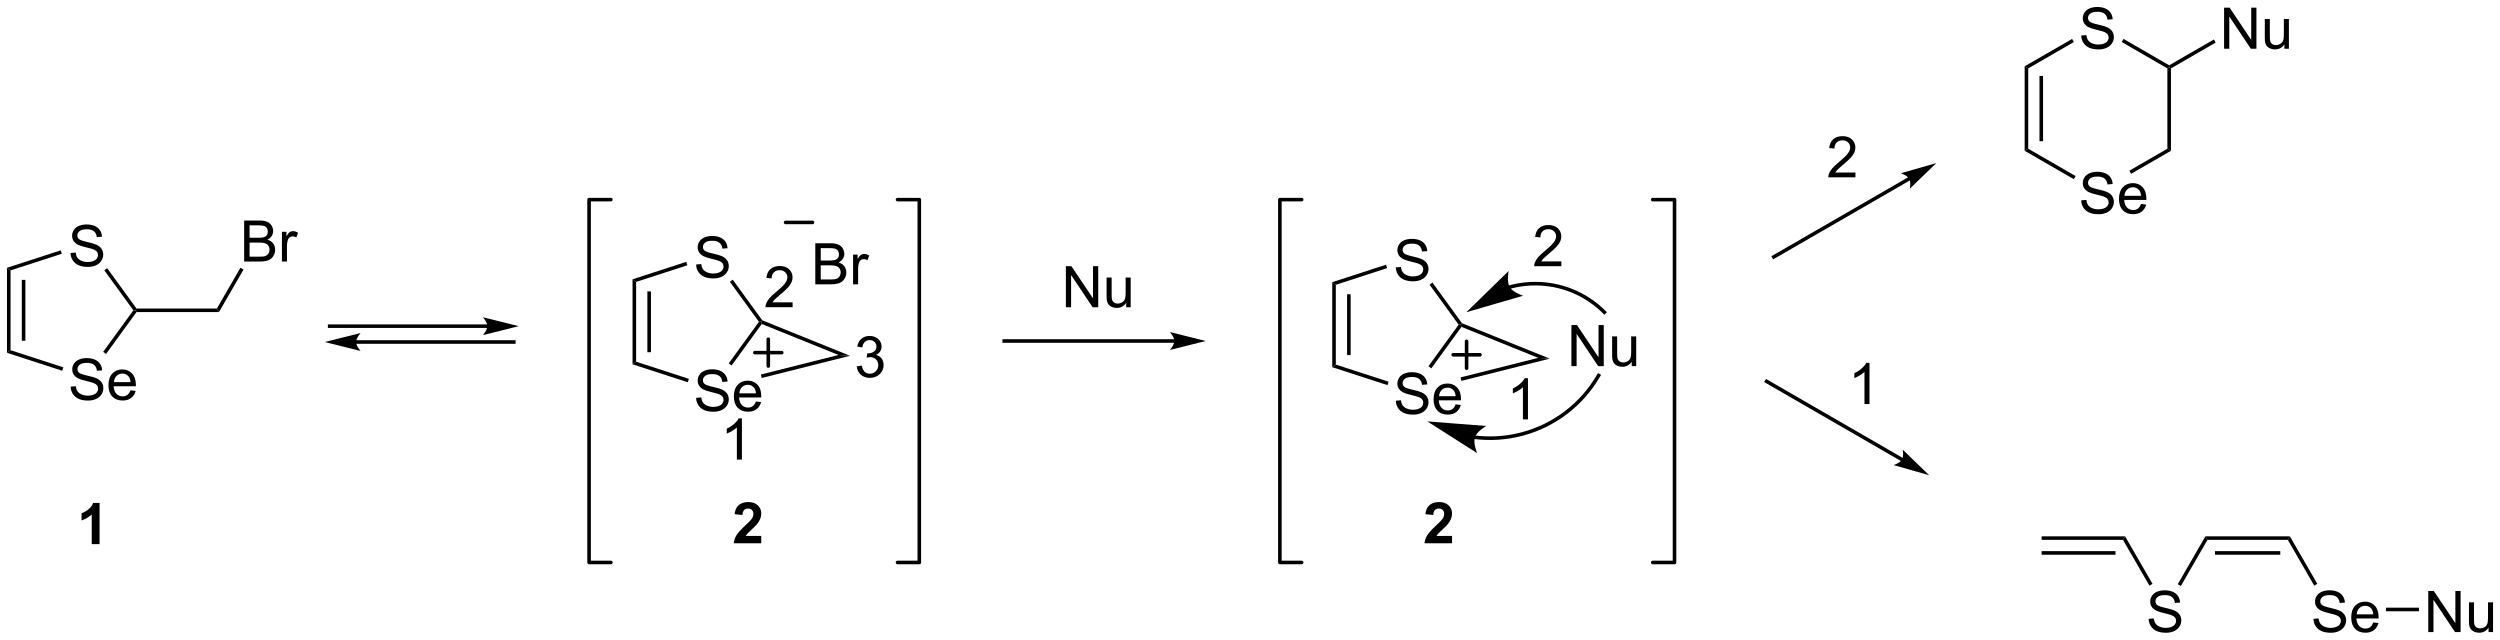 <?xml version="1.0" encoding="UTF-8"?>
<!DOCTYPE svg PUBLIC '-//W3C//DTD SVG 1.0//EN'
          'http://www.w3.org/TR/2001/REC-SVG-20010904/DTD/svg10.dtd'>
<svg stroke-dasharray="none" shape-rendering="auto" xmlns="http://www.w3.org/2000/svg" font-family="'Dialog'" text-rendering="auto" width="957" fill-opacity="1" color-interpolation="auto" color-rendering="auto" preserveAspectRatio="xMidYMid meet" font-size="12px" viewBox="0 0 957 245" fill="black" xmlns:xlink="http://www.w3.org/1999/xlink" stroke="black" image-rendering="auto" stroke-miterlimit="10" stroke-linecap="square" stroke-linejoin="miter" font-style="normal" stroke-width="1" height="245" stroke-dashoffset="0" font-weight="normal" stroke-opacity="1"
><!--Generated by the Batik Graphics2D SVG Generator--><defs id="genericDefs"
  /><g
  ><defs id="defs1"
    ><clipPath clipPathUnits="userSpaceOnUse" id="clipPath1"
      ><path d="M0.646 1.614 L359.513 1.614 L359.513 93.442 L0.646 93.442 L0.646 1.614 Z"
      /></clipPath
      ><clipPath clipPathUnits="userSpaceOnUse" id="clipPath2"
      ><path d="M34.028 42.544 L34.028 131.818 L382.917 131.818 L382.917 42.544 Z"
      /></clipPath
    ></defs
    ><g transform="scale(2.667,2.667) translate(-0.646,-1.614) matrix(1.029,0,0,1.029,-34.355,-42.146)"
    ><path d="M43.872 96.459 L44.588 96.397 Q44.637 96.826 44.822 97.103 Q45.01 97.379 45.4 97.548 Q45.791 97.717 46.278 97.717 Q46.713 97.717 47.043 97.59 Q47.377 97.459 47.538 97.235 Q47.7 97.011 47.7 96.746 Q47.7 96.475 47.543 96.275 Q47.387 96.074 47.028 95.936 Q46.799 95.847 46.01 95.657 Q45.221 95.467 44.903 95.3 Q44.494 95.084 44.291 94.767 Q44.09 94.449 44.09 94.053 Q44.09 93.621 44.335 93.243 Q44.583 92.866 45.054 92.67 Q45.528 92.475 46.106 92.475 Q46.744 92.475 47.228 92.681 Q47.715 92.886 47.976 93.285 Q48.239 93.683 48.26 94.186 L47.533 94.241 Q47.473 93.699 47.135 93.423 Q46.799 93.144 46.137 93.144 Q45.45 93.144 45.135 93.397 Q44.822 93.647 44.822 94.004 Q44.822 94.311 45.043 94.511 Q45.262 94.709 46.187 94.92 Q47.111 95.129 47.455 95.285 Q47.955 95.514 48.192 95.868 Q48.431 96.222 48.431 96.683 Q48.431 97.139 48.168 97.545 Q47.908 97.949 47.416 98.175 Q46.926 98.4 46.314 98.4 Q45.536 98.4 45.01 98.173 Q44.486 97.944 44.187 97.491 Q43.887 97.035 43.872 96.459 ZM52.215 96.965 L52.942 97.053 Q52.77 97.691 52.304 98.043 Q51.84 98.394 51.119 98.394 Q50.208 98.394 49.674 97.834 Q49.142 97.272 49.142 96.261 Q49.142 95.215 49.681 94.636 Q50.221 94.058 51.08 94.058 Q51.911 94.058 52.437 94.626 Q52.965 95.191 52.965 96.217 Q52.965 96.28 52.963 96.405 L49.869 96.405 Q49.908 97.09 50.254 97.454 Q50.603 97.816 51.122 97.816 Q51.51 97.816 51.783 97.613 Q52.056 97.41 52.215 96.965 ZM49.908 95.826 L52.223 95.826 Q52.176 95.303 51.958 95.043 Q51.622 94.636 51.088 94.636 Q50.603 94.636 50.273 94.962 Q49.942 95.285 49.908 95.826 Z" stroke="none" clip-path="url(#clipPath2)"
    /></g
    ><g transform="matrix(2.743,0,0,2.743,-93.336,-116.694)"
    ><path d="M43.872 77.852 L44.588 77.79 Q44.637 78.219 44.822 78.495 Q45.01 78.771 45.4 78.941 Q45.791 79.11 46.278 79.11 Q46.713 79.11 47.043 78.982 Q47.377 78.852 47.538 78.628 Q47.7 78.404 47.7 78.138 Q47.7 77.868 47.543 77.667 Q47.387 77.466 47.028 77.329 Q46.799 77.24 46.01 77.05 Q45.221 76.86 44.903 76.693 Q44.494 76.477 44.291 76.159 Q44.09 75.841 44.09 75.446 Q44.09 75.013 44.335 74.636 Q44.583 74.258 45.054 74.063 Q45.528 73.868 46.106 73.868 Q46.744 73.868 47.228 74.073 Q47.715 74.279 47.976 74.677 Q48.239 75.076 48.26 75.579 L47.533 75.633 Q47.473 75.091 47.135 74.816 Q46.799 74.537 46.137 74.537 Q45.45 74.537 45.135 74.79 Q44.822 75.04 44.822 75.396 Q44.822 75.704 45.043 75.904 Q45.262 76.102 46.187 76.313 Q47.111 76.521 47.455 76.677 Q47.955 76.907 48.192 77.261 Q48.431 77.615 48.431 78.076 Q48.431 78.532 48.168 78.938 Q47.908 79.341 47.416 79.568 Q46.926 79.792 46.314 79.792 Q45.536 79.792 45.01 79.566 Q44.486 79.336 44.187 78.883 Q43.887 78.427 43.872 77.852 Z" stroke="none" clip-path="url(#clipPath2)"
    /></g
    ><g transform="matrix(2.743,0,0,2.743,-93.336,-116.694)"
    ><path d="M35 79.915 L35.5 80.278 L35.5 91.415 L35 91.778 ZM37.07 81.601 L37.07 90.093 L37.57 90.093 L37.57 81.601 Z" stroke="none" clip-path="url(#clipPath2)"
    /></g
    ><g transform="matrix(2.743,0,0,2.743,-93.336,-116.694)"
    ><path d="M35 91.778 L35.5 91.415 L42.863 93.807 L42.708 94.283 Z" stroke="none" clip-path="url(#clipPath2)"
    /></g
    ><g transform="matrix(2.743,0,0,2.743,-93.336,-116.694)"
    ><path d="M48.828 91.941 L48.424 91.647 L52.638 85.847 L52.947 85.847 L53.074 86.097 Z" stroke="none" clip-path="url(#clipPath2)"
    /></g
    ><g transform="matrix(2.743,0,0,2.743,-93.336,-116.694)"
    ><path d="M53.074 85.597 L52.947 85.847 L52.638 85.847 L48.581 80.263 L48.985 79.969 Z" stroke="none" clip-path="url(#clipPath2)"
    /></g
    ><g transform="matrix(2.743,0,0,2.743,-93.336,-116.694)"
    ><path d="M42.501 77.478 L42.656 77.953 L35.5 80.278 L35 79.915 Z" stroke="none" clip-path="url(#clipPath2)"
    /></g
    ><g transform="matrix(2.743,0,0,2.743,-93.336,-116.694)"
    ><path d="M53.074 86.097 L52.947 85.847 L53.074 85.597 L64.297 85.597 L64.586 86.097 Z" stroke="none" clip-path="url(#clipPath2)"
    /></g
    ><g transform="matrix(2.743,0,0,2.743,-93.336,-116.694)"
    ><path d="M68.1 79.042 L68.1 73.316 L70.248 73.316 Q70.904 73.316 71.3 73.49 Q71.699 73.662 71.923 74.024 Q72.147 74.386 72.147 74.779 Q72.147 75.146 71.946 75.472 Q71.748 75.795 71.347 75.995 Q71.865 76.146 72.144 76.513 Q72.425 76.881 72.425 77.381 Q72.425 77.784 72.253 78.131 Q72.084 78.474 71.834 78.662 Q71.584 78.849 71.206 78.946 Q70.831 79.042 70.284 79.042 L68.1 79.042 ZM68.858 75.722 L70.097 75.722 Q70.6 75.722 70.818 75.654 Q71.108 75.568 71.253 75.37 Q71.402 75.17 71.402 74.87 Q71.402 74.584 71.264 74.368 Q71.128 74.151 70.873 74.071 Q70.621 73.99 70.003 73.99 L68.858 73.99 L68.858 75.722 ZM68.858 78.365 L70.284 78.365 Q70.652 78.365 70.8 78.339 Q71.061 78.292 71.235 78.183 Q71.412 78.073 71.524 77.865 Q71.639 77.654 71.639 77.381 Q71.639 77.06 71.475 76.826 Q71.311 76.589 71.019 76.493 Q70.73 76.396 70.183 76.396 L68.858 76.396 L68.858 78.365 ZM73.371 79.042 L73.371 74.894 L74.003 74.894 L74.003 75.521 Q74.246 75.081 74.449 74.941 Q74.654 74.8 74.902 74.8 Q75.256 74.8 75.623 75.026 L75.381 75.677 Q75.123 75.526 74.865 75.526 Q74.636 75.526 74.451 75.665 Q74.269 75.802 74.191 76.05 Q74.074 76.425 74.074 76.87 L74.074 79.042 L73.371 79.042 Z" stroke="none" clip-path="url(#clipPath2)"
    /></g
    ><g transform="matrix(2.743,0,0,2.743,-93.336,-116.694)"
    ><path d="M64.586 86.097 L64.297 85.597 L67.582 79.908 L68.015 80.158 Z" stroke="none" clip-path="url(#clipPath2)"
    /></g
    ><g transform="matrix(2.743,0,0,2.743,-93.336,-116.694)"
    ><path d="M131.173 98.065 L131.889 98.002 Q131.938 98.432 132.123 98.708 Q132.31 98.984 132.701 99.153 Q133.092 99.323 133.579 99.323 Q134.014 99.323 134.344 99.195 Q134.678 99.065 134.839 98.841 Q135.001 98.617 135.001 98.351 Q135.001 98.08 134.844 97.88 Q134.688 97.679 134.329 97.541 Q134.1 97.453 133.31 97.263 Q132.521 97.073 132.204 96.906 Q131.795 96.69 131.592 96.372 Q131.391 96.054 131.391 95.659 Q131.391 95.226 131.636 94.849 Q131.883 94.471 132.355 94.276 Q132.829 94.08 133.407 94.08 Q134.045 94.08 134.529 94.286 Q135.016 94.492 135.277 94.89 Q135.54 95.289 135.56 95.791 L134.834 95.846 Q134.774 95.304 134.435 95.028 Q134.1 94.75 133.438 94.75 Q132.751 94.75 132.435 95.002 Q132.123 95.252 132.123 95.609 Q132.123 95.916 132.344 96.117 Q132.563 96.315 133.488 96.526 Q134.412 96.734 134.756 96.89 Q135.256 97.119 135.493 97.474 Q135.732 97.828 135.732 98.289 Q135.732 98.744 135.469 99.151 Q135.209 99.554 134.717 99.781 Q134.227 100.005 133.615 100.005 Q132.837 100.005 132.31 99.778 Q131.787 99.549 131.488 99.096 Q131.188 98.64 131.173 98.065 ZM139.516 98.57 L140.243 98.659 Q140.071 99.296 139.605 99.648 Q139.141 100 138.42 100 Q137.508 100 136.975 99.44 Q136.443 98.877 136.443 97.867 Q136.443 96.82 136.982 96.242 Q137.521 95.664 138.381 95.664 Q139.212 95.664 139.738 96.231 Q140.266 96.796 140.266 97.823 Q140.266 97.885 140.264 98.01 L137.17 98.01 Q137.209 98.695 137.555 99.059 Q137.904 99.421 138.423 99.421 Q138.81 99.421 139.084 99.218 Q139.357 99.015 139.516 98.57 ZM137.209 97.432 L139.524 97.432 Q139.477 96.909 139.258 96.648 Q138.923 96.242 138.389 96.242 Q137.904 96.242 137.573 96.567 Q137.243 96.89 137.209 97.432 Z" stroke="none" clip-path="url(#clipPath2)"
    /></g
    ><g transform="matrix(2.743,0,0,2.743,-93.336,-116.694)"
    ><path d="M131.173 79.457 L131.889 79.395 Q131.938 79.825 132.123 80.101 Q132.31 80.377 132.701 80.546 Q133.092 80.715 133.579 80.715 Q134.014 80.715 134.344 80.588 Q134.678 80.457 134.839 80.233 Q135.001 80.009 135.001 79.744 Q135.001 79.473 134.844 79.272 Q134.688 79.072 134.329 78.934 Q134.1 78.845 133.31 78.655 Q132.521 78.465 132.204 78.299 Q131.795 78.082 131.592 77.765 Q131.391 77.447 131.391 77.051 Q131.391 76.619 131.636 76.241 Q131.883 75.864 132.355 75.668 Q132.829 75.473 133.407 75.473 Q134.045 75.473 134.529 75.679 Q135.016 75.884 135.277 76.283 Q135.54 76.681 135.56 77.184 L134.834 77.239 Q134.774 76.697 134.435 76.421 Q134.1 76.142 133.438 76.142 Q132.751 76.142 132.435 76.395 Q132.123 76.645 132.123 77.002 Q132.123 77.309 132.344 77.509 Q132.563 77.707 133.488 77.918 Q134.412 78.127 134.756 78.283 Q135.256 78.512 135.493 78.866 Q135.732 79.22 135.732 79.681 Q135.732 80.137 135.469 80.543 Q135.209 80.947 134.717 81.174 Q134.227 81.397 133.615 81.397 Q132.837 81.397 132.31 81.171 Q131.787 80.942 131.488 80.489 Q131.188 80.033 131.173 79.457 Z" stroke="none" clip-path="url(#clipPath2)"
    /></g
    ><g transform="matrix(2.743,0,0,2.743,-93.336,-116.694)"
    ><path d="M122.301 81.52 L122.801 81.884 L122.801 93.02 L122.301 93.384 ZM124.371 83.206 L124.371 91.698 L124.871 91.698 L124.871 83.206 Z" stroke="none" clip-path="url(#clipPath2)"
    /></g
    ><g transform="matrix(2.743,0,0,2.743,-93.336,-116.694)"
    ><path d="M122.301 93.384 L122.801 93.02 L130.164 95.413 L130.009 95.888 Z" stroke="none" clip-path="url(#clipPath2)"
    /></g
    ><g transform="matrix(2.743,0,0,2.743,-93.336,-116.694)"
    ><path d="M136.129 93.546 L135.725 93.252 L139.939 87.452 L140.248 87.452 L140.335 87.757 Z" stroke="none" clip-path="url(#clipPath2)"
    /></g
    ><g transform="matrix(2.743,0,0,2.743,-93.336,-116.694)"
    ><path d="M140.408 87.247 L140.248 87.452 L139.939 87.452 L135.881 81.868 L136.286 81.574 Z" stroke="none" clip-path="url(#clipPath2)"
    /></g
    ><g transform="matrix(2.743,0,0,2.743,-93.336,-116.694)"
    ><path d="M129.802 79.083 L129.957 79.559 L122.801 81.884 L122.301 81.52 Z" stroke="none" clip-path="url(#clipPath2)"
    /></g
    ><g transform="matrix(2.743,0,0,2.743,-93.336,-116.694)"
    ><path d="M140.335 87.757 L140.248 87.452 L140.408 87.247 L152.654 92.193 L151.045 92.082 Z" stroke="none" clip-path="url(#clipPath2)"
    /></g
    ><g transform="matrix(2.743,0,0,2.743,-93.336,-116.694)"
    ><path d="M140.328 95.293 L140.206 94.808 L151.045 92.082 L152.654 92.193 Z" stroke="none" clip-path="url(#clipPath2)"
    /></g
    ><g transform="matrix(2.743,0,0,2.743,-93.336,-116.694)"
    ><path d="M47.924 118.476 L46.828 118.476 L46.828 114.338 Q46.226 114.9 45.408 115.171 L45.408 114.174 Q45.838 114.033 46.341 113.642 Q46.846 113.249 47.033 112.726 L47.924 112.726 L47.924 118.476 Z" stroke="none" clip-path="url(#clipPath2)"
    /></g
    ><g transform="matrix(2.743,0,0,2.743,-93.336,-116.694)"
    ><path d="M137.565 106.681 L136.861 106.681 L136.861 102.199 Q136.606 102.442 136.195 102.684 Q135.783 102.926 135.455 103.048 L135.455 102.369 Q136.044 102.09 136.484 101.697 Q136.927 101.301 137.111 100.931 L137.565 100.931 L137.565 106.681 Z" stroke="none" clip-path="url(#clipPath2)"
    /></g
    ><g transform="matrix(2.743,0,0,2.743,-93.336,-116.694)"
    ><path d="M144.64 84.739 L144.64 85.416 L140.854 85.416 Q140.846 85.161 140.937 84.927 Q141.08 84.541 141.398 84.166 Q141.719 83.791 142.32 83.299 Q143.252 82.533 143.58 82.085 Q143.909 81.638 143.909 81.239 Q143.909 80.822 143.609 80.536 Q143.312 80.247 142.83 80.247 Q142.323 80.247 142.018 80.552 Q141.713 80.856 141.711 81.395 L140.987 81.322 Q141.062 80.513 141.547 80.091 Q142.031 79.666 142.846 79.666 Q143.672 79.666 144.151 80.124 Q144.632 80.58 144.632 81.255 Q144.632 81.599 144.492 81.932 Q144.351 82.263 144.023 82.63 Q143.698 82.997 142.94 83.638 Q142.307 84.169 142.127 84.359 Q141.948 84.549 141.83 84.739 L144.64 84.739 Z" stroke="none" clip-path="url(#clipPath2)"
    /></g
    ><g transform="matrix(2.743,0,0,2.743,-93.336,-116.694)"
    ><path d="M153.588 93.662 L154.292 93.568 Q154.414 94.167 154.703 94.43 Q154.995 94.693 155.414 94.693 Q155.909 94.693 156.25 94.35 Q156.594 94.006 156.594 93.498 Q156.594 93.013 156.276 92.701 Q155.961 92.386 155.471 92.386 Q155.273 92.386 154.976 92.464 L155.054 91.847 Q155.125 91.855 155.167 91.855 Q155.617 91.855 155.976 91.62 Q156.336 91.386 156.336 90.896 Q156.336 90.511 156.073 90.258 Q155.812 90.003 155.398 90.003 Q154.987 90.003 154.713 90.261 Q154.44 90.519 154.362 91.034 L153.659 90.909 Q153.789 90.201 154.245 89.813 Q154.703 89.425 155.383 89.425 Q155.851 89.425 156.245 89.626 Q156.64 89.826 156.849 90.175 Q157.057 90.521 157.057 90.912 Q157.057 91.284 156.857 91.589 Q156.659 91.894 156.268 92.073 Q156.776 92.191 157.057 92.56 Q157.338 92.928 157.338 93.482 Q157.338 94.232 156.792 94.756 Q156.245 95.277 155.409 95.277 Q154.656 95.277 154.156 94.829 Q153.659 94.378 153.588 93.662 Z" stroke="none" clip-path="url(#clipPath2)"
    /></g
    ><g transform="matrix(2.743,0,0,2.743,-93.336,-116.694)"
    ><path d="M147.807 82.22 L147.807 76.493 L149.956 76.493 Q150.612 76.493 151.008 76.668 Q151.406 76.84 151.63 77.202 Q151.854 77.564 151.854 77.957 Q151.854 78.324 151.653 78.65 Q151.456 78.973 151.054 79.173 Q151.573 79.324 151.851 79.691 Q152.133 80.058 152.133 80.558 Q152.133 80.962 151.961 81.308 Q151.791 81.652 151.541 81.84 Q151.291 82.027 150.914 82.124 Q150.539 82.22 149.992 82.22 L147.807 82.22 ZM148.565 78.9 L149.804 78.9 Q150.307 78.9 150.526 78.832 Q150.815 78.746 150.961 78.548 Q151.109 78.348 151.109 78.048 Q151.109 77.762 150.971 77.546 Q150.836 77.329 150.581 77.249 Q150.328 77.168 149.711 77.168 L148.565 77.168 L148.565 78.9 ZM148.565 81.543 L149.992 81.543 Q150.359 81.543 150.508 81.517 Q150.768 81.47 150.942 81.361 Q151.119 81.251 151.232 81.043 Q151.346 80.832 151.346 80.558 Q151.346 80.238 151.182 80.004 Q151.018 79.767 150.726 79.671 Q150.437 79.574 149.89 79.574 L148.565 79.574 L148.565 81.543 ZM153.078 82.22 L153.078 78.072 L153.711 78.072 L153.711 78.699 Q153.953 78.259 154.156 78.118 Q154.362 77.978 154.609 77.978 Q154.963 77.978 155.331 78.204 L155.088 78.855 Q154.831 78.704 154.573 78.704 Q154.344 78.704 154.159 78.842 Q153.976 78.98 153.898 79.228 Q153.781 79.603 153.781 80.048 L153.781 82.22 L153.078 82.22 Z" stroke="none" clip-path="url(#clipPath2)"
    /></g
    ><g transform="matrix(2.743,0,0,2.743,-93.336,-116.694)"
    ><path d="M197.916 89.88 L174.174 89.88 L173.924 89.88 L173.924 90.38 L174.174 90.38 L197.916 90.38 L198.166 90.38 L198.166 89.88 L197.916 89.88 ZM202.291 90.13 L197.291 88.88 C197.291 88.88 197.916 89.584 197.916 90.13 C197.916 90.677 197.291 91.38 197.291 91.38 Z" stroke="none" clip-path="url(#clipPath2)"
    /></g
    ><g transform="matrix(2.743,0,0,2.743,-93.336,-116.694)"
    ><path d="M182.776 85.421 L182.776 79.695 L183.555 79.695 L186.563 84.189 L186.563 79.695 L187.29 79.695 L187.29 85.421 L186.511 85.421 L183.503 80.921 L183.503 85.421 L182.776 85.421 ZM191.192 85.421 L191.192 84.812 Q190.708 85.515 189.874 85.515 Q189.507 85.515 189.189 85.374 Q188.871 85.234 188.715 85.02 Q188.562 84.807 188.499 84.499 Q188.458 84.291 188.458 83.843 L188.458 81.273 L189.161 81.273 L189.161 83.572 Q189.161 84.124 189.202 84.314 Q189.27 84.593 189.483 84.752 Q189.7 84.908 190.015 84.908 Q190.333 84.908 190.608 84.747 Q190.887 84.585 191.002 84.307 Q191.116 84.025 191.116 83.494 L191.116 81.273 L191.819 81.273 L191.819 85.421 L191.192 85.421 Z" stroke="none" clip-path="url(#clipPath2)"
    /></g
    ><g transform="matrix(2.743,0,0,2.743,-93.336,-116.694)"
    ><path d="M228.82 98.466 L229.536 98.403 Q229.585 98.833 229.77 99.109 Q229.958 99.385 230.349 99.555 Q230.739 99.724 231.226 99.724 Q231.661 99.724 231.992 99.596 Q232.325 99.466 232.487 99.242 Q232.648 99.018 232.648 98.752 Q232.648 98.482 232.492 98.281 Q232.335 98.081 231.976 97.943 Q231.747 97.854 230.958 97.664 Q230.169 97.474 229.851 97.307 Q229.442 97.091 229.239 96.773 Q229.039 96.456 229.039 96.06 Q229.039 95.627 229.283 95.25 Q229.531 94.872 230.002 94.677 Q230.476 94.482 231.054 94.482 Q231.692 94.482 232.177 94.687 Q232.664 94.893 232.924 95.292 Q233.187 95.69 233.208 96.193 L232.481 96.247 Q232.421 95.706 232.083 95.43 Q231.747 95.151 231.085 95.151 Q230.398 95.151 230.083 95.403 Q229.77 95.653 229.77 96.01 Q229.77 96.318 229.992 96.518 Q230.21 96.716 231.135 96.927 Q232.059 97.135 232.403 97.292 Q232.903 97.521 233.14 97.875 Q233.38 98.229 233.38 98.69 Q233.38 99.146 233.117 99.552 Q232.856 99.956 232.364 100.182 Q231.875 100.406 231.263 100.406 Q230.484 100.406 229.958 100.18 Q229.434 99.95 229.135 99.497 Q228.835 99.042 228.82 98.466 ZM237.164 98.971 L237.89 99.06 Q237.718 99.698 237.252 100.049 Q236.789 100.401 236.067 100.401 Q235.156 100.401 234.622 99.841 Q234.091 99.278 234.091 98.268 Q234.091 97.221 234.63 96.643 Q235.169 96.065 236.028 96.065 Q236.859 96.065 237.385 96.633 Q237.914 97.198 237.914 98.224 Q237.914 98.286 237.911 98.411 L234.817 98.411 Q234.856 99.096 235.203 99.461 Q235.552 99.823 236.07 99.823 Q236.458 99.823 236.731 99.62 Q237.005 99.417 237.164 98.971 ZM234.856 97.833 L237.171 97.833 Q237.125 97.31 236.906 97.049 Q236.57 96.643 236.036 96.643 Q235.552 96.643 235.221 96.969 Q234.89 97.292 234.856 97.833 Z" stroke="none" clip-path="url(#clipPath2)"
    /></g
    ><g transform="matrix(2.743,0,0,2.743,-93.336,-116.694)"
    ><path d="M228.82 79.859 L229.536 79.796 Q229.585 80.226 229.77 80.502 Q229.958 80.778 230.349 80.947 Q230.739 81.117 231.226 81.117 Q231.661 81.117 231.992 80.989 Q232.325 80.859 232.487 80.635 Q232.648 80.411 232.648 80.145 Q232.648 79.874 232.492 79.674 Q232.335 79.473 231.976 79.335 Q231.747 79.247 230.958 79.057 Q230.169 78.867 229.851 78.7 Q229.442 78.484 229.239 78.166 Q229.039 77.848 229.039 77.452 Q229.039 77.02 229.283 76.642 Q229.531 76.265 230.002 76.07 Q230.476 75.874 231.054 75.874 Q231.692 75.874 232.177 76.08 Q232.664 76.286 232.924 76.684 Q233.187 77.083 233.208 77.585 L232.481 77.64 Q232.421 77.098 232.083 76.822 Q231.747 76.543 231.085 76.543 Q230.398 76.543 230.083 76.796 Q229.77 77.046 229.77 77.403 Q229.77 77.71 229.992 77.911 Q230.21 78.109 231.135 78.32 Q232.059 78.528 232.403 78.684 Q232.903 78.913 233.14 79.267 Q233.38 79.622 233.38 80.083 Q233.38 80.538 233.117 80.945 Q232.856 81.348 232.364 81.575 Q231.875 81.799 231.263 81.799 Q230.484 81.799 229.958 81.572 Q229.434 81.343 229.135 80.89 Q228.835 80.434 228.82 79.859 Z" stroke="none" clip-path="url(#clipPath2)"
    /></g
    ><g transform="matrix(2.743,0,0,2.743,-93.336,-116.694)"
    ><path d="M219.948 81.922 L220.448 82.285 L220.448 93.422 L219.948 93.785 ZM222.018 83.608 L222.018 92.1 L222.518 92.1 L222.518 83.608 Z" stroke="none" clip-path="url(#clipPath2)"
    /></g
    ><g transform="matrix(2.743,0,0,2.743,-93.336,-116.694)"
    ><path d="M219.948 93.785 L220.448 93.422 L227.811 95.814 L227.656 96.29 Z" stroke="none" clip-path="url(#clipPath2)"
    /></g
    ><g transform="matrix(2.743,0,0,2.743,-93.336,-116.694)"
    ><path d="M233.777 93.947 L233.372 93.653 L237.586 87.853 L237.895 87.853 L237.982 88.159 Z" stroke="none" clip-path="url(#clipPath2)"
    /></g
    ><g transform="matrix(2.743,0,0,2.743,-93.336,-116.694)"
    ><path d="M238.055 87.649 L237.895 87.853 L237.586 87.853 L233.529 82.269 L233.933 81.975 Z" stroke="none" clip-path="url(#clipPath2)"
    /></g
    ><g transform="matrix(2.743,0,0,2.743,-93.336,-116.694)"
    ><path d="M227.449 79.485 L227.604 79.96 L220.448 82.285 L219.948 81.922 Z" stroke="none" clip-path="url(#clipPath2)"
    /></g
    ><g transform="matrix(2.743,0,0,2.743,-93.336,-116.694)"
    ><path d="M237.982 88.159 L237.895 87.853 L238.055 87.649 L250.302 92.594 L248.692 92.483 Z" stroke="none" clip-path="url(#clipPath2)"
    /></g
    ><g transform="matrix(2.743,0,0,2.743,-93.336,-116.694)"
    ><path d="M237.976 95.694 L237.854 95.21 L248.692 92.483 L250.302 92.594 Z" stroke="none" clip-path="url(#clipPath2)"
    /></g
    ><g transform="matrix(2.743,0,0,2.743,-93.336,-116.694)"
    ><path d="M253.326 93.636 L253.326 87.909 L254.104 87.909 L257.112 92.404 L257.112 87.909 L257.839 87.909 L257.839 93.636 L257.06 93.636 L254.052 89.136 L254.052 93.636 L253.326 93.636 ZM261.741 93.636 L261.741 93.026 Q261.257 93.729 260.423 93.729 Q260.056 93.729 259.738 93.589 Q259.421 93.448 259.264 93.235 Q259.111 93.021 259.048 92.714 Q259.007 92.505 259.007 92.058 L259.007 89.487 L259.71 89.487 L259.71 91.787 Q259.71 92.339 259.752 92.529 Q259.819 92.808 260.033 92.966 Q260.249 93.123 260.564 93.123 Q260.882 93.123 261.158 92.961 Q261.436 92.8 261.551 92.521 Q261.666 92.24 261.666 91.709 L261.666 89.487 L262.369 89.487 L262.369 93.636 L261.741 93.636 Z" stroke="none" clip-path="url(#clipPath2)"
    /></g
    ><g transform="matrix(2.743,0,0,2.743,-93.336,-116.694)"
    ><path d="M244.739 82.855 L244.741 82.855 L244.742 82.855 L244.747 82.853 L244.757 82.85 C244.77 82.847 244.783 82.843 244.796 82.84 C244.9 82.812 245.004 82.785 245.109 82.76 C245.318 82.709 245.528 82.663 245.739 82.622 C246.581 82.459 247.437 82.377 248.293 82.377 C251.713 82.377 255.135 83.681 257.748 86.294 L257.925 86.471 L258.279 86.117 L258.102 85.94 C255.395 83.233 251.845 81.877 248.293 81.877 C247.405 81.877 246.518 81.962 245.643 82.131 C245.424 82.173 245.207 82.221 244.99 82.274 C244.882 82.3 244.774 82.328 244.666 82.357 C244.652 82.361 244.639 82.364 244.626 82.368 L244.616 82.371 L244.611 82.372 L244.608 82.373 L244.606 82.374 L244.365 82.44 L244.499 82.922 L244.739 82.855 ZM238.66 86.117 L246.58 83.818 C246.58 83.818 245.149 83.35 244.709 82.594 C244.268 81.837 244.566 80.362 244.566 80.362 Z" stroke="none" clip-path="url(#clipPath2)"
    /></g
    ><g transform="matrix(2.743,0,0,2.743,-93.336,-116.694)"
    ><path d="M239.825 103.816 L239.826 103.817 L239.839 103.818 L239.866 103.821 C239.938 103.83 240.009 103.838 240.081 103.846 C240.225 103.861 240.368 103.874 240.512 103.886 C240.8 103.91 241.088 103.927 241.377 103.936 C241.955 103.956 242.533 103.947 243.112 103.909 C244.27 103.835 245.425 103.646 246.561 103.341 C248.835 102.732 250.94 101.684 252.773 100.278 C254.605 98.873 256.162 97.11 257.339 95.072 L257.464 94.855 L257.031 94.605 L256.906 94.822 C255.762 96.803 254.248 98.516 252.468 99.882 C250.689 101.247 248.642 102.266 246.432 102.858 C245.328 103.154 244.204 103.338 243.08 103.41 C242.518 103.447 241.955 103.455 241.394 103.437 C241.113 103.427 240.832 103.411 240.553 103.388 C240.413 103.376 240.274 103.363 240.134 103.348 C240.064 103.341 239.994 103.333 239.925 103.325 L239.899 103.322 L239.886 103.32 L239.883 103.32 L239.635 103.29 L239.576 103.787 L239.825 103.816 ZM233.218 101.352 L240.173 105.783 C240.173 105.783 239.581 104.399 239.858 103.569 C240.135 102.739 241.44 101.989 241.44 101.989 Z" stroke="none" clip-path="url(#clipPath2)"
    /></g
    ><g transform="matrix(2.743,0,0,2.743,-93.336,-116.694)"
    ><path d="M324.471 70.5 L325.187 70.438 Q325.236 70.867 325.421 71.143 Q325.609 71.419 325.999 71.589 Q326.39 71.758 326.877 71.758 Q327.312 71.758 327.643 71.63 Q327.976 71.5 328.137 71.276 Q328.299 71.052 328.299 70.787 Q328.299 70.516 328.143 70.315 Q327.986 70.115 327.627 69.977 Q327.398 69.888 326.609 69.698 Q325.82 69.508 325.502 69.341 Q325.093 69.125 324.89 68.807 Q324.69 68.49 324.69 68.094 Q324.69 67.662 324.934 67.284 Q325.182 66.906 325.653 66.711 Q326.127 66.516 326.705 66.516 Q327.343 66.516 327.827 66.721 Q328.315 66.927 328.575 67.326 Q328.838 67.724 328.859 68.227 L328.132 68.281 Q328.072 67.74 327.734 67.464 Q327.398 67.185 326.736 67.185 Q326.049 67.185 325.734 67.438 Q325.421 67.688 325.421 68.044 Q325.421 68.352 325.643 68.552 Q325.861 68.75 326.786 68.961 Q327.71 69.169 328.054 69.326 Q328.554 69.555 328.791 69.909 Q329.031 70.263 329.031 70.724 Q329.031 71.18 328.768 71.586 Q328.507 71.99 328.015 72.216 Q327.526 72.44 326.913 72.44 Q326.135 72.44 325.609 72.214 Q325.085 71.984 324.786 71.531 Q324.486 71.076 324.471 70.5 ZM332.815 71.005 L333.541 71.094 Q333.369 71.732 332.903 72.083 Q332.44 72.435 331.718 72.435 Q330.807 72.435 330.273 71.875 Q329.742 71.313 329.742 70.302 Q329.742 69.255 330.281 68.677 Q330.82 68.099 331.679 68.099 Q332.51 68.099 333.036 68.667 Q333.565 69.232 333.565 70.258 Q333.565 70.32 333.562 70.445 L330.468 70.445 Q330.507 71.13 330.854 71.495 Q331.202 71.857 331.721 71.857 Q332.109 71.857 332.382 71.654 Q332.656 71.451 332.815 71.005 ZM330.507 69.867 L332.822 69.867 Q332.776 69.344 332.557 69.083 Q332.221 68.677 331.687 68.677 Q331.202 68.677 330.872 69.003 Q330.541 69.326 330.507 69.867 Z" stroke="none" clip-path="url(#clipPath2)"
    /></g
    ><g transform="matrix(2.743,0,0,2.743,-93.336,-116.694)"
    ><path d="M324.471 47.5 L325.187 47.438 Q325.236 47.867 325.421 48.143 Q325.609 48.419 325.999 48.589 Q326.39 48.758 326.877 48.758 Q327.312 48.758 327.643 48.63 Q327.976 48.5 328.137 48.276 Q328.299 48.052 328.299 47.786 Q328.299 47.516 328.143 47.315 Q327.986 47.115 327.627 46.977 Q327.398 46.888 326.609 46.698 Q325.82 46.508 325.502 46.341 Q325.093 46.125 324.89 45.807 Q324.69 45.49 324.69 45.094 Q324.69 44.661 324.934 44.284 Q325.182 43.906 325.653 43.711 Q326.127 43.516 326.705 43.516 Q327.343 43.516 327.827 43.721 Q328.315 43.927 328.575 44.326 Q328.838 44.724 328.859 45.227 L328.132 45.281 Q328.072 44.74 327.734 44.464 Q327.398 44.185 326.736 44.185 Q326.049 44.185 325.734 44.438 Q325.421 44.688 325.421 45.044 Q325.421 45.352 325.643 45.552 Q325.861 45.75 326.786 45.961 Q327.71 46.169 328.054 46.326 Q328.554 46.555 328.791 46.909 Q329.031 47.263 329.031 47.724 Q329.031 48.18 328.768 48.586 Q328.507 48.99 328.015 49.216 Q327.526 49.44 326.913 49.44 Q326.135 49.44 325.609 49.214 Q325.085 48.984 324.786 48.531 Q324.486 48.076 324.471 47.5 Z" stroke="none" clip-path="url(#clipPath2)"
    /></g
    ><g transform="matrix(2.743,0,0,2.743,-93.336,-116.694)"
    ><path d="M316.577 51.797 L317.077 52.086 L317.077 63.297 L316.577 63.586 ZM318.647 53.136 L318.647 62.246 L319.147 62.246 L319.147 53.136 Z" stroke="none" clip-path="url(#clipPath2)"
    /></g
    ><g transform="matrix(2.743,0,0,2.743,-93.336,-116.694)"
    ><path d="M316.577 63.586 L317.077 63.297 L323.688 67.114 L323.438 67.547 Z" stroke="none" clip-path="url(#clipPath2)"
    /></g
    ><g transform="matrix(2.743,0,0,2.743,-93.336,-116.694)"
    ><path d="M331.435 66.796 L331.185 66.363 L336.496 63.297 L336.996 63.586 Z" stroke="none" clip-path="url(#clipPath2)"
    /></g
    ><g transform="matrix(2.743,0,0,2.743,-93.336,-116.694)"
    ><path d="M336.996 63.586 L336.496 63.297 L336.496 52.086 L336.746 51.941 L336.996 52.086 Z" stroke="none" clip-path="url(#clipPath2)"
    /></g
    ><g transform="matrix(2.743,0,0,2.743,-93.336,-116.694)"
    ><path d="M336.746 51.653 L336.746 51.941 L336.496 52.086 L330.123 48.406 L330.373 47.973 Z" stroke="none" clip-path="url(#clipPath2)"
    /></g
    ><g transform="matrix(2.743,0,0,2.743,-93.336,-116.694)"
    ><path d="M323.198 47.974 L323.448 48.407 L317.077 52.086 L316.577 51.797 Z" stroke="none" clip-path="url(#clipPath2)"
    /></g
    ><g transform="matrix(2.743,0,0,2.743,-93.336,-116.694)"
    ><path d="M344.41 49.344 L344.41 43.617 L345.188 43.617 L348.196 48.112 L348.196 43.617 L348.923 43.617 L348.923 49.344 L348.144 49.344 L345.136 44.844 L345.136 49.344 L344.41 49.344 ZM352.825 49.344 L352.825 48.734 Q352.341 49.438 351.507 49.438 Q351.14 49.438 350.822 49.297 Q350.505 49.156 350.349 48.943 Q350.195 48.729 350.132 48.422 Q350.091 48.214 350.091 47.766 L350.091 45.196 L350.794 45.196 L350.794 47.495 Q350.794 48.047 350.836 48.237 Q350.903 48.516 351.117 48.675 Q351.333 48.831 351.648 48.831 Q351.966 48.831 352.242 48.669 Q352.521 48.508 352.635 48.229 Q352.75 47.948 352.75 47.417 L352.75 45.196 L353.453 45.196 L353.453 49.344 L352.825 49.344 Z" stroke="none" clip-path="url(#clipPath2)"
    /></g
    ><g transform="matrix(2.743,0,0,2.743,-93.336,-116.694)"
    ><path d="M336.996 52.086 L336.746 51.941 L336.746 51.653 L342.985 48.05 L343.235 48.483 Z" stroke="none" clip-path="url(#clipPath2)"
    /></g
    ><g transform="matrix(2.743,0,0,2.743,-93.336,-116.694)"
    ><path d="M318.947 117.888 L318.947 117.388 L330.591 117.388 L330.303 117.888 ZM318.947 119.958 L329.252 119.958 L329.252 119.458 L318.947 119.458 Z" stroke="none" clip-path="url(#clipPath2)"
    /></g
    ><g transform="matrix(2.743,0,0,2.743,-93.336,-116.694)"
    ><path d="M333.881 128.906 L334.598 128.844 Q334.647 129.273 334.832 129.549 Q335.019 129.825 335.41 129.995 Q335.801 130.164 336.288 130.164 Q336.723 130.164 337.053 130.036 Q337.387 129.906 337.548 129.682 Q337.709 129.458 337.709 129.192 Q337.709 128.922 337.553 128.721 Q337.397 128.521 337.038 128.383 Q336.808 128.294 336.019 128.104 Q335.23 127.914 334.913 127.747 Q334.504 127.531 334.301 127.213 Q334.1 126.896 334.1 126.5 Q334.1 126.067 334.345 125.69 Q334.592 125.312 335.064 125.117 Q335.538 124.922 336.116 124.922 Q336.754 124.922 337.238 125.127 Q337.725 125.333 337.986 125.732 Q338.249 126.13 338.269 126.633 L337.543 126.687 Q337.483 126.146 337.144 125.87 Q336.808 125.591 336.147 125.591 Q335.459 125.591 335.144 125.844 Q334.832 126.094 334.832 126.45 Q334.832 126.758 335.053 126.958 Q335.272 127.156 336.197 127.367 Q337.121 127.575 337.465 127.732 Q337.965 127.961 338.202 128.315 Q338.441 128.669 338.441 129.13 Q338.441 129.586 338.178 129.992 Q337.918 130.396 337.426 130.622 Q336.936 130.846 336.324 130.846 Q335.545 130.846 335.019 130.62 Q334.496 130.39 334.197 129.937 Q333.897 129.482 333.881 128.906 Z" stroke="none" clip-path="url(#clipPath2)"
    /></g
    ><g transform="matrix(2.743,0,0,2.743,-93.336,-116.694)"
    ><path d="M330.303 117.888 L330.591 117.388 L334.419 124.017 L333.986 124.267 Z" stroke="none" clip-path="url(#clipPath2)"
    /></g
    ><g transform="matrix(2.743,0,0,2.743,-93.336,-116.694)"
    ><path d="M338.378 124.319 L337.945 124.069 L341.803 117.388 L342.091 117.888 Z" stroke="none" clip-path="url(#clipPath2)"
    /></g
    ><g transform="matrix(2.743,0,0,2.743,-93.336,-116.694)"
    ><path d="M342.091 117.888 L341.803 117.388 L353.591 117.388 L353.303 117.888 ZM343.142 119.958 L352.252 119.958 L352.252 119.458 L343.142 119.458 Z" stroke="none" clip-path="url(#clipPath2)"
    /></g
    ><g transform="matrix(2.743,0,0,2.743,-93.336,-116.694)"
    ><path d="M356.881 128.906 L357.598 128.844 Q357.647 129.273 357.832 129.549 Q358.019 129.825 358.41 129.995 Q358.801 130.164 359.288 130.164 Q359.723 130.164 360.053 130.036 Q360.387 129.906 360.548 129.682 Q360.709 129.458 360.709 129.192 Q360.709 128.922 360.553 128.721 Q360.397 128.521 360.038 128.383 Q359.808 128.294 359.019 128.104 Q358.23 127.914 357.913 127.747 Q357.504 127.531 357.301 127.213 Q357.1 126.896 357.1 126.5 Q357.1 126.067 357.345 125.69 Q357.592 125.312 358.064 125.117 Q358.538 124.922 359.116 124.922 Q359.754 124.922 360.238 125.127 Q360.725 125.333 360.986 125.732 Q361.249 126.13 361.269 126.633 L360.543 126.687 Q360.483 126.146 360.144 125.87 Q359.808 125.591 359.147 125.591 Q358.459 125.591 358.144 125.844 Q357.832 126.094 357.832 126.45 Q357.832 126.758 358.053 126.958 Q358.272 127.156 359.197 127.367 Q360.121 127.575 360.465 127.732 Q360.965 127.961 361.202 128.315 Q361.441 128.669 361.441 129.13 Q361.441 129.586 361.178 129.992 Q360.918 130.396 360.426 130.622 Q359.936 130.846 359.324 130.846 Q358.545 130.846 358.019 130.62 Q357.496 130.39 357.197 129.937 Q356.897 129.482 356.881 128.906 ZM365.225 129.411 L365.952 129.5 Q365.78 130.138 365.314 130.489 Q364.85 130.841 364.129 130.841 Q363.217 130.841 362.683 130.281 Q362.152 129.719 362.152 128.708 Q362.152 127.661 362.691 127.083 Q363.23 126.505 364.09 126.505 Q364.92 126.505 365.447 127.073 Q365.975 127.638 365.975 128.664 Q365.975 128.726 365.973 128.851 L362.879 128.851 Q362.918 129.536 363.264 129.901 Q363.613 130.263 364.131 130.263 Q364.519 130.263 364.793 130.06 Q365.066 129.857 365.225 129.411 ZM362.918 128.273 L365.233 128.273 Q365.186 127.75 364.967 127.489 Q364.631 127.083 364.098 127.083 Q363.613 127.083 363.282 127.409 Q362.952 127.732 362.918 128.273 Z" stroke="none" clip-path="url(#clipPath2)"
    /></g
    ><g transform="matrix(2.743,0,0,2.743,-93.336,-116.694)"
    ><path d="M353.303 117.888 L353.591 117.388 L357.419 124.017 L356.986 124.267 Z" stroke="none" clip-path="url(#clipPath2)"
    /></g
    ><g transform="matrix(2.743,0,0,2.743,-93.336,-116.694)"
    ><path d="M372.902 130.747 L372.902 125.021 L373.68 125.021 L376.688 129.515 L376.688 125.021 L377.415 125.021 L377.415 130.747 L376.636 130.747 L373.628 126.247 L373.628 130.747 L372.902 130.747 ZM381.317 130.747 L381.317 130.138 Q380.833 130.841 380 130.841 Q379.632 130.841 379.315 130.7 Q378.997 130.56 378.841 130.346 Q378.687 130.133 378.625 129.825 Q378.583 129.617 378.583 129.169 L378.583 126.599 L379.286 126.599 L379.286 128.898 Q379.286 129.45 379.328 129.64 Q379.395 129.919 379.609 130.078 Q379.825 130.234 380.14 130.234 Q380.458 130.234 380.734 130.073 Q381.013 129.911 381.127 129.633 Q381.242 129.351 381.242 128.82 L381.242 126.599 L381.945 126.599 L381.945 130.747 L381.317 130.747 Z" stroke="none" clip-path="url(#clipPath2)"
    /></g
    ><g transform="matrix(2.743,0,0,2.743,-93.336,-116.694)"
    ><path d="M366.997 127.847 L366.997 127.347 L371.602 127.347 L371.602 127.847 Z" stroke="none" clip-path="url(#clipPath2)"
    /></g
    ><g transform="matrix(2.743,0,0,2.743,-93.336,-116.694)"
    ><path d="M292.962 66.617 L292.962 67.294 L289.176 67.294 Q289.168 67.038 289.259 66.804 Q289.402 66.419 289.72 66.044 Q290.04 65.669 290.642 65.176 Q291.574 64.411 291.902 63.963 Q292.23 63.515 292.23 63.117 Q292.23 62.7 291.931 62.413 Q291.634 62.124 291.152 62.124 Q290.644 62.124 290.34 62.429 Q290.035 62.734 290.033 63.273 L289.308 63.2 Q289.384 62.39 289.868 61.968 Q290.353 61.544 291.168 61.544 Q291.993 61.544 292.473 62.002 Q292.954 62.458 292.954 63.132 Q292.954 63.476 292.814 63.809 Q292.673 64.14 292.345 64.507 Q292.019 64.874 291.262 65.515 Q290.629 66.046 290.449 66.236 Q290.269 66.426 290.152 66.617 L292.962 66.617 Z" stroke="none" clip-path="url(#clipPath2)"
    /></g
    ><g transform="matrix(2.743,0,0,2.743,-93.336,-116.694)"
    ><path d="M294.926 98.936 L294.223 98.936 L294.223 94.454 Q293.967 94.697 293.556 94.939 Q293.145 95.181 292.817 95.303 L292.817 94.624 Q293.405 94.345 293.845 93.952 Q294.288 93.556 294.473 93.186 L294.926 93.186 L294.926 98.936 Z" stroke="none" clip-path="url(#clipPath2)"
    /></g
    ><g transform="matrix(2.743,0,0,2.743,-93.336,-116.694)"
    ><path d="M251.92 79.018 L251.92 79.695 L248.134 79.695 Q248.126 79.44 248.217 79.206 Q248.36 78.82 248.678 78.445 Q248.998 78.07 249.6 77.578 Q250.532 76.813 250.86 76.365 Q251.188 75.917 251.188 75.518 Q251.188 75.102 250.889 74.815 Q250.592 74.526 250.11 74.526 Q249.602 74.526 249.298 74.831 Q248.993 75.135 248.99 75.675 L248.266 75.602 Q248.342 74.792 248.826 74.37 Q249.311 73.945 250.126 73.945 Q250.951 73.945 251.43 74.404 Q251.912 74.859 251.912 75.534 Q251.912 75.878 251.772 76.211 Q251.631 76.542 251.303 76.909 Q250.977 77.276 250.22 77.917 Q249.587 78.448 249.407 78.638 Q249.227 78.828 249.11 79.018 L251.92 79.018 Z" stroke="none" clip-path="url(#clipPath2)"
    /></g
    ><g transform="matrix(2.743,0,0,2.743,-93.336,-116.694)"
    ><path d="M247.261 101.069 L246.558 101.069 L246.558 96.587 Q246.303 96.829 245.891 97.071 Q245.48 97.314 245.152 97.436 L245.152 96.756 Q245.74 96.478 246.18 96.084 Q246.623 95.689 246.808 95.319 L247.261 95.319 L247.261 101.069 Z" stroke="none" clip-path="url(#clipPath2)"
    /></g
    ><g transform="matrix(2.743,0,0,2.743,-93.336,-116.694)"
    ><path d="M102.043 87.811 L80.033 87.811 L79.783 87.811 L79.783 88.311 L80.033 88.311 L102.043 88.311 L102.293 88.311 L102.293 87.811 L102.043 87.811 ZM106.418 88.061 L101.418 86.811 C101.418 86.811 102.043 87.514 102.043 88.061 C102.043 88.608 101.418 89.311 101.418 89.311 Z" stroke="none" clip-path="url(#clipPath2)"
    /></g
    ><g transform="matrix(2.743,0,0,2.743,-93.336,-116.694)"
    ><path d="M83.721 90.521 L105.731 90.521 L105.981 90.521 L105.981 90.021 L105.731 90.021 L83.721 90.021 L83.471 90.021 L83.471 90.521 L83.721 90.521 ZM79.346 90.271 L84.346 91.521 C84.346 91.521 83.721 90.818 83.721 90.271 C83.721 89.724 84.346 89.021 84.346 89.021 Z" stroke="none" clip-path="url(#clipPath2)"
    /></g
    ><g stroke-width="0.5" transform="matrix(2.743,0,0,2.743,-93.336,-116.694)" stroke-linejoin="round" stroke-linecap="round"
    ><path fill="none" d="M139.372 91.754 L143.122 91.754 M141.247 89.879 L141.247 93.629" clip-path="url(#clipPath2)"
    /></g
    ><g stroke-width="0.5" transform="matrix(2.743,0,0,2.743,-93.336,-116.694)" stroke-linejoin="round" stroke-linecap="round"
    ><path fill="none" d="M236.821 92.054 L240.571 92.054 M238.696 90.179 L238.696 93.929" clip-path="url(#clipPath2)"
    /></g
    ><g stroke-width="0.5" transform="matrix(2.743,0,0,2.743,-93.336,-116.694)" stroke-linejoin="round" stroke-linecap="round"
    ><path fill="none" d="M143.661 73.584 L147.411 73.584" clip-path="url(#clipPath2)"
    /></g
    ><g transform="matrix(2.743,0,0,2.743,-93.336,-116.694)"
    ><path d="M300.339 67.271 L281.447 78.178 L281.23 78.303 L281.48 78.737 L281.697 78.612 L300.588 67.704 L300.805 67.58 L300.555 67.146 L300.339 67.271 ZM304.252 65.3 L299.297 66.718 C299.297 66.718 300.19 67.014 300.463 67.488 C300.737 67.962 300.547 68.883 300.547 68.883 Z" stroke="none" clip-path="url(#clipPath2)"
    /></g
    ><g transform="matrix(2.743,0,0,2.743,-93.336,-116.694)"
    ><path d="M299.589 106.46 L280.698 95.553 L280.481 95.428 L280.231 95.862 L280.448 95.986 L299.339 106.894 L299.556 107.018 L299.806 106.585 L299.589 106.46 ZM303.253 108.865 L299.548 105.282 C299.548 105.282 299.738 106.203 299.464 106.677 C299.191 107.151 298.298 107.447 298.298 107.447 Z" stroke="none" clip-path="url(#clipPath2)"
    /></g
    ><g stroke-width="0.5" transform="matrix(2.743,0,0,2.743,-93.336,-116.694)" stroke-linejoin="round" stroke-linecap="round"
    ><path fill="none" d="M119.275 70.403 L116.237 70.403 L116.237 121.038 L119.275 121.038" clip-path="url(#clipPath2)"
    /></g
    ><g stroke-width="0.5" transform="matrix(2.743,0,0,2.743,-93.336,-116.694)" stroke-linejoin="round" stroke-linecap="round"
    ><path fill="none" d="M159.282 121.038 L162.321 121.038 L162.321 70.403 L159.282 70.403" clip-path="url(#clipPath2)"
    /></g
    ><g stroke-width="0.5" transform="matrix(2.743,0,0,2.743,-93.336,-116.694)" stroke-linejoin="round" stroke-linecap="round"
    ><path fill="none" d="M215.679 70.403 L212.641 70.403 L212.641 121.038 L215.679 121.038" clip-path="url(#clipPath2)"
    /></g
    ><g stroke-width="0.5" transform="matrix(2.743,0,0,2.743,-93.336,-116.694)" stroke-linejoin="round" stroke-linecap="round"
    ><path fill="none" d="M264.677 121.038 L267.715 121.038 L267.715 70.403 L264.677 70.403" clip-path="url(#clipPath2)"
    /></g
    ><g transform="matrix(2.743,0,0,2.743,-93.336,-116.694)"
    ><path d="M140.264 117.334 L140.264 118.355 L136.418 118.355 Q136.48 117.777 136.793 117.259 Q137.105 116.74 138.027 115.886 Q138.769 115.194 138.936 114.949 Q139.162 114.608 139.162 114.277 Q139.162 113.91 138.965 113.712 Q138.769 113.514 138.42 113.514 Q138.077 113.514 137.873 113.722 Q137.67 113.928 137.639 114.41 L136.545 114.3 Q136.644 113.394 137.16 113.001 Q137.675 112.605 138.449 112.605 Q139.295 112.605 139.78 113.063 Q140.264 113.519 140.264 114.199 Q140.264 114.584 140.126 114.936 Q139.988 115.285 139.686 115.668 Q139.488 115.92 138.967 116.397 Q138.449 116.873 138.308 117.029 Q138.17 117.186 138.084 117.334 L140.264 117.334 Z" stroke="none" clip-path="url(#clipPath2)"
    /></g
    ><g transform="matrix(2.743,0,0,2.743,-93.336,-116.694)"
    ><path d="M236.668 117.334 L236.668 118.355 L232.821 118.355 Q232.884 117.777 233.196 117.259 Q233.509 116.74 234.431 115.886 Q235.173 115.194 235.339 114.949 Q235.566 114.608 235.566 114.277 Q235.566 113.91 235.368 113.712 Q235.173 113.514 234.824 113.514 Q234.48 113.514 234.277 113.722 Q234.074 113.928 234.043 114.41 L232.949 114.3 Q233.048 113.394 233.563 113.001 Q234.079 112.605 234.852 112.605 Q235.699 112.605 236.183 113.063 Q236.668 113.519 236.668 114.199 Q236.668 114.584 236.53 114.936 Q236.392 115.285 236.089 115.668 Q235.892 115.92 235.371 116.397 Q234.852 116.873 234.712 117.029 Q234.574 117.186 234.488 117.334 L236.668 117.334 Z" stroke="none" clip-path="url(#clipPath2)"
    /></g
  ></g
></svg
>
